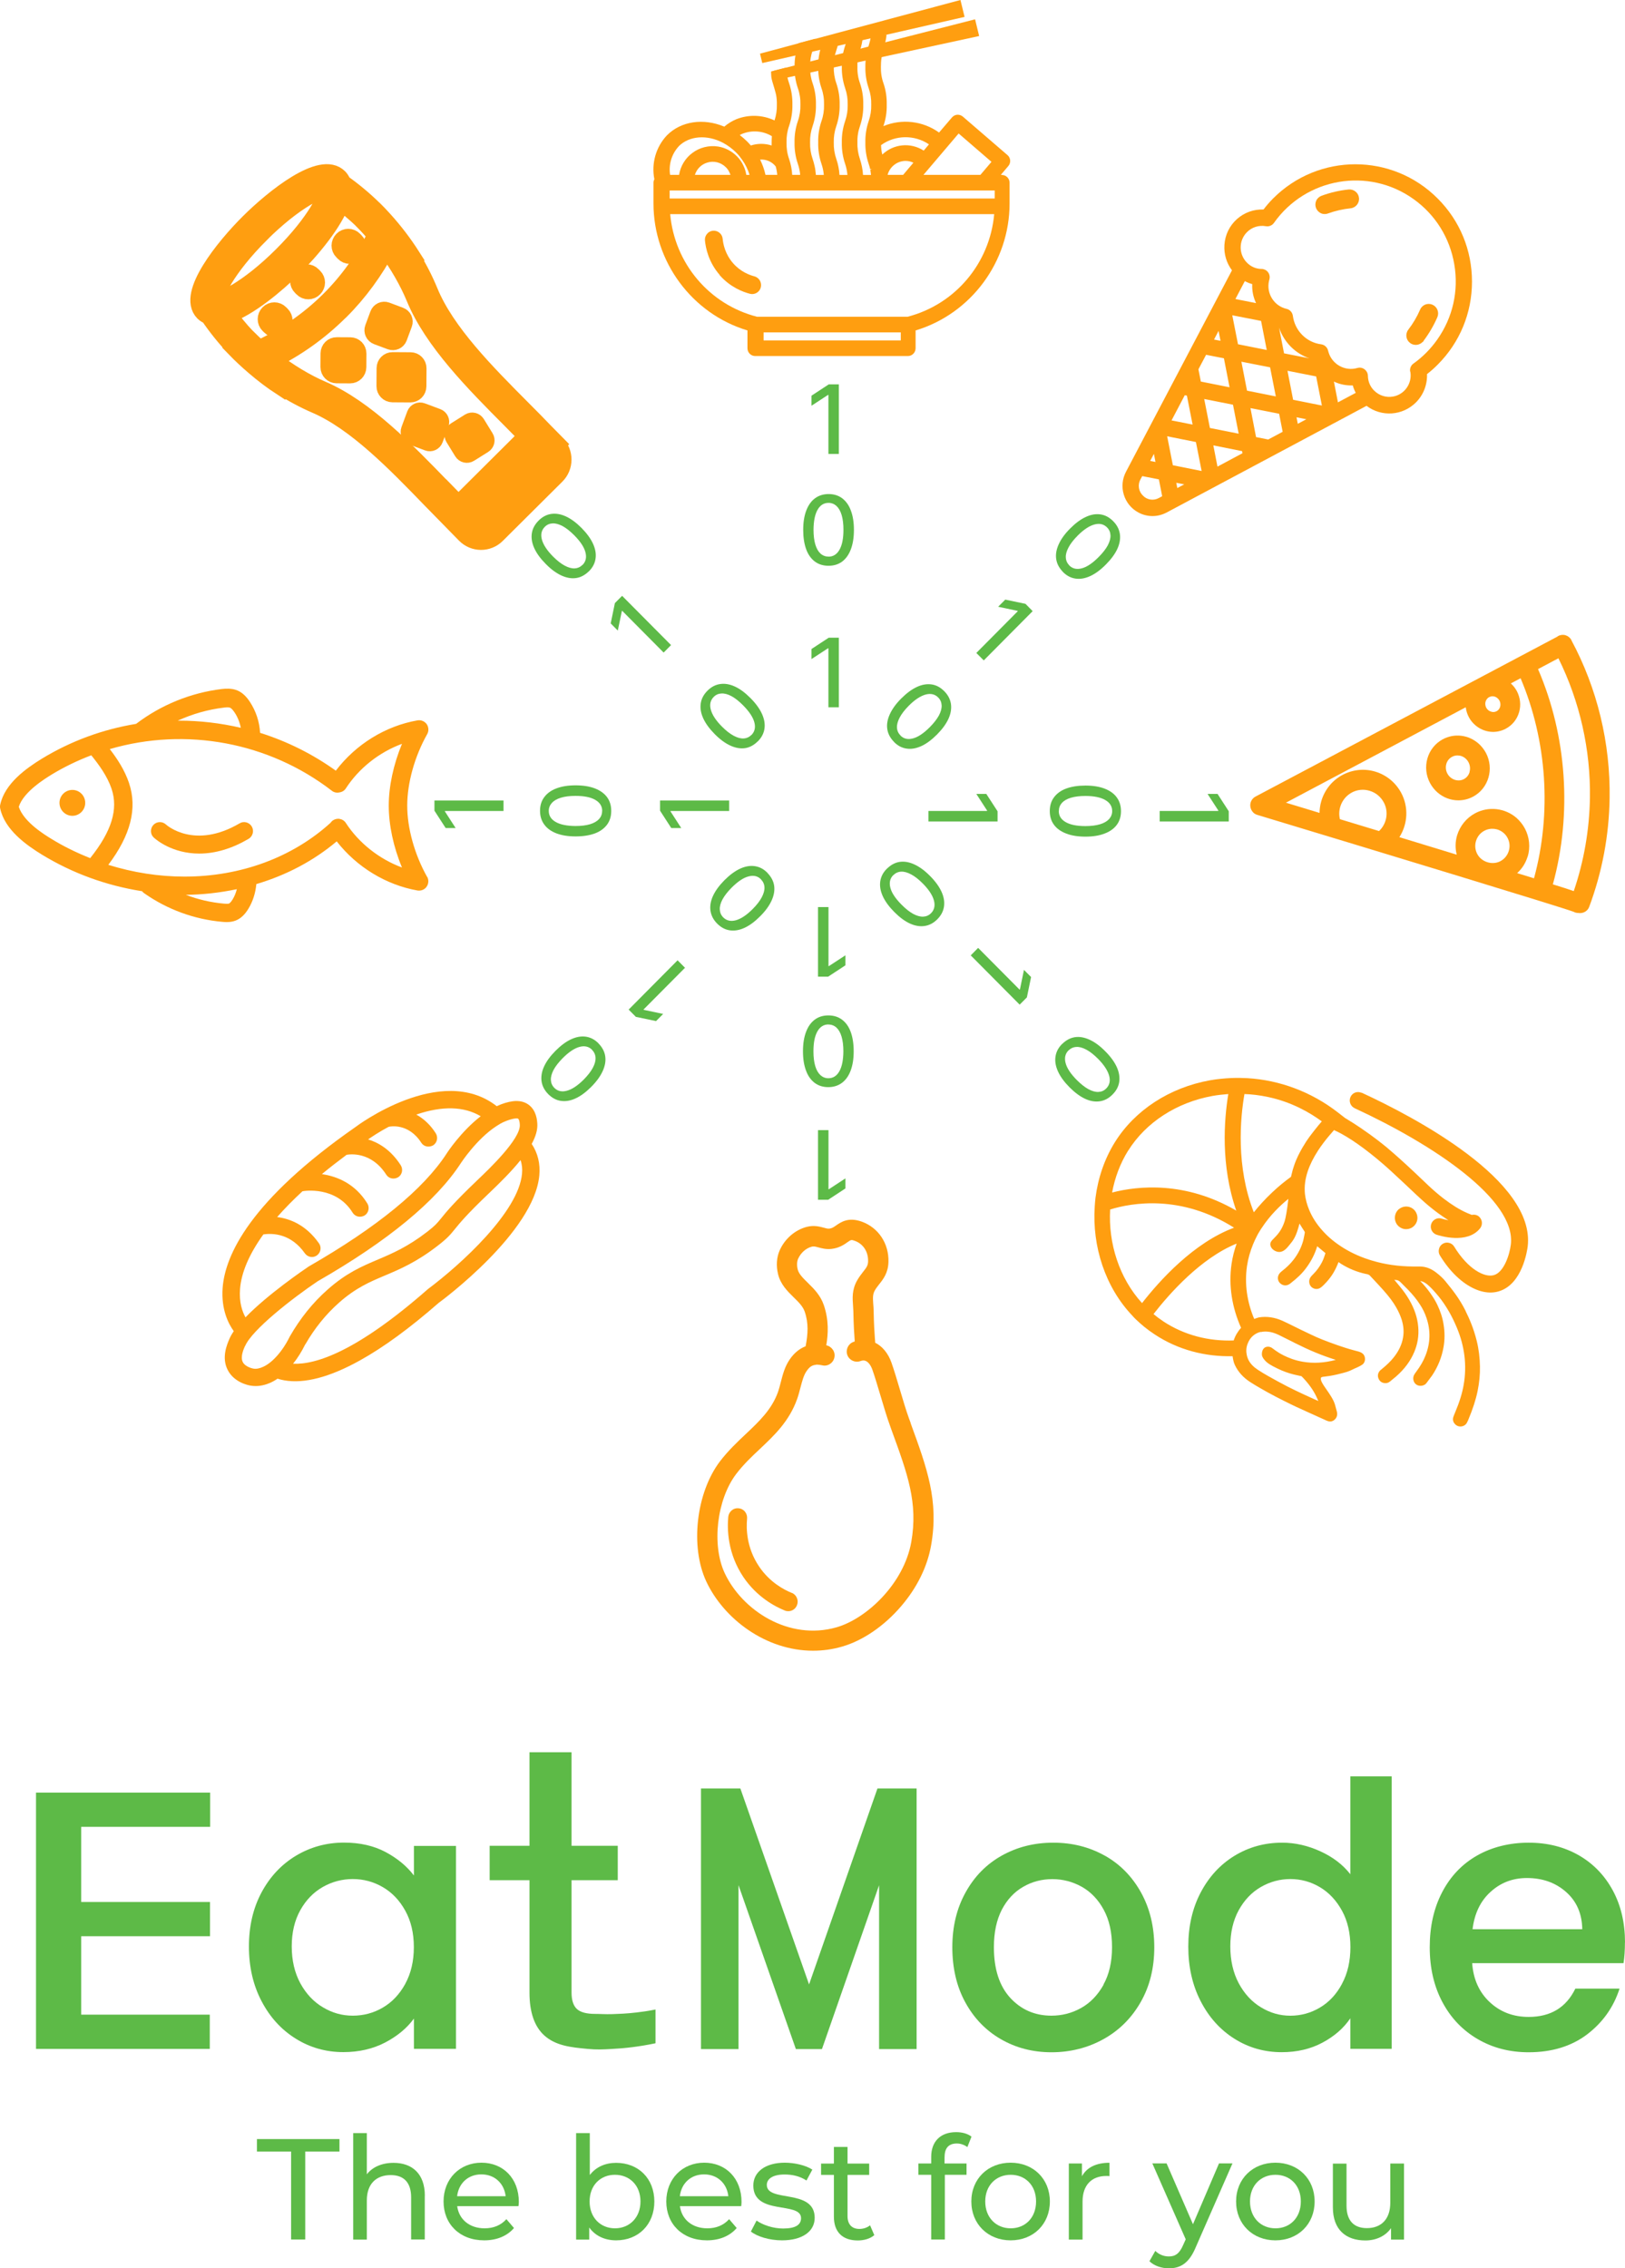 <svg width="43" height="60" viewBox="0 0 43 60" fill="none" xmlns="http://www.w3.org/2000/svg">
<g clip-path="url(#clip0_747_9336)">
<path d="M7.705 56.913H6.799V56.583H8.983V56.913H8.077V59.24H7.703V56.913H7.705Z" fill="#5DBA47"/>
<path d="M11.24 58.082V59.239H10.879V58.124C10.879 57.729 10.683 57.536 10.34 57.536C9.957 57.536 9.707 57.767 9.707 58.205V59.242H9.346V56.425H9.707V57.515C9.857 57.322 10.107 57.212 10.413 57.212C10.899 57.212 11.242 57.492 11.242 58.084L11.24 58.082Z" fill="#5DBA47"/>
<path d="M13.72 58.357H12.098C12.144 58.71 12.427 58.944 12.823 58.944C13.056 58.944 13.252 58.866 13.4 58.702L13.601 58.936C13.419 59.148 13.145 59.262 12.812 59.262C12.166 59.262 11.737 58.832 11.737 58.234C11.737 57.636 12.165 57.208 12.74 57.208C13.316 57.208 13.729 57.626 13.729 58.245C13.729 58.276 13.725 58.321 13.72 58.355V58.357ZM12.098 58.095H13.38C13.343 57.756 13.089 57.517 12.738 57.517C12.387 57.517 12.136 57.752 12.096 58.095H12.098Z" fill="#5DBA47"/>
<path d="M17.315 58.234C17.315 58.849 16.888 59.262 16.304 59.262C16.009 59.262 15.753 59.148 15.592 58.922V59.242H15.245V56.425H15.607V57.534C15.772 57.318 16.021 57.212 16.304 57.212C16.888 57.212 17.315 57.621 17.315 58.238V58.234ZM16.948 58.234C16.948 57.804 16.657 57.528 16.273 57.528C15.889 57.528 15.602 57.804 15.602 58.234C15.602 58.664 15.893 58.944 16.273 58.944C16.653 58.944 16.948 58.664 16.948 58.234Z" fill="#5DBA47"/>
<path d="M19.614 58.357H17.992C18.037 58.71 18.32 58.944 18.716 58.944C18.95 58.944 19.145 58.866 19.294 58.702L19.494 58.936C19.313 59.148 19.038 59.262 18.706 59.262C18.06 59.262 17.631 58.832 17.631 58.234C17.631 57.636 18.058 57.208 18.634 57.208C19.209 57.208 19.622 57.626 19.622 58.245C19.622 58.276 19.618 58.321 19.614 58.355V58.357ZM17.992 58.095H19.273C19.236 57.756 18.983 57.517 18.632 57.517C18.281 57.517 18.029 57.752 17.99 58.095H17.992Z" fill="#5DBA47"/>
<path d="M19.87 59.028L20.02 58.739C20.19 58.859 20.462 58.949 20.722 58.949C21.058 58.949 21.197 58.847 21.197 58.675C21.197 58.222 19.934 58.614 19.934 57.812C19.934 57.451 20.254 57.208 20.767 57.208C21.027 57.208 21.323 57.277 21.496 57.391L21.341 57.679C21.16 57.561 20.959 57.52 20.763 57.52C20.445 57.52 20.291 57.638 20.291 57.796C20.291 58.27 21.558 57.883 21.558 58.666C21.558 59.03 21.226 59.262 20.693 59.262C20.361 59.262 20.033 59.161 19.868 59.028H19.87Z" fill="#5DBA47"/>
<path d="M23.136 59.124C23.027 59.219 22.862 59.265 22.699 59.265C22.294 59.265 22.066 59.041 22.066 58.636V57.531H21.727V57.231H22.066V56.791H22.427V57.231H23V57.531H22.427V58.621C22.427 58.837 22.54 58.96 22.74 58.96C22.846 58.96 22.949 58.926 23.023 58.864L23.136 59.126V59.124Z" fill="#5DBA47"/>
<path d="M24.994 57.055V57.229H25.576V57.528H25.002V59.24H24.641V57.528H24.302V57.229H24.641V57.051C24.641 56.66 24.874 56.4 25.301 56.4C25.456 56.4 25.606 56.438 25.707 56.519L25.598 56.795C25.522 56.739 25.425 56.7 25.32 56.7C25.105 56.7 24.996 56.82 24.996 57.053L24.994 57.055Z" fill="#5DBA47"/>
<path d="M25.703 58.234C25.703 57.634 26.145 57.208 26.743 57.208C27.342 57.208 27.781 57.634 27.781 58.234C27.781 58.834 27.344 59.262 26.743 59.262C26.143 59.262 25.703 58.832 25.703 58.234ZM27.416 58.234C27.416 57.804 27.129 57.528 26.745 57.528C26.362 57.528 26.071 57.804 26.071 58.234C26.071 58.664 26.362 58.944 26.745 58.944C27.129 58.944 27.416 58.664 27.416 58.234Z" fill="#5DBA47"/>
<path d="M29.358 57.21V57.563C29.327 57.559 29.302 57.559 29.276 57.559C28.888 57.559 28.646 57.798 28.646 58.238V59.242H28.283V57.229H28.63V57.567C28.758 57.333 29.007 57.21 29.358 57.21Z" fill="#5DBA47"/>
<path d="M32.612 57.229L31.642 59.443C31.465 59.869 31.236 60.002 30.93 60.002C30.738 60.002 30.542 59.937 30.416 59.815L30.571 59.541C30.668 59.636 30.794 59.688 30.93 59.688C31.104 59.688 31.213 59.609 31.312 59.377L31.376 59.235L30.493 57.227H30.87L31.568 58.836L32.257 57.227H32.612V57.229Z" fill="#5DBA47"/>
<path d="M32.709 58.234C32.709 57.634 33.151 57.208 33.749 57.208C34.348 57.208 34.787 57.634 34.787 58.234C34.787 58.834 34.35 59.262 33.749 59.262C33.149 59.262 32.709 58.832 32.709 58.234ZM34.422 58.234C34.422 57.804 34.135 57.528 33.751 57.528C33.367 57.528 33.077 57.804 33.077 58.234C33.077 58.664 33.367 58.944 33.751 58.944C34.135 58.944 34.422 58.664 34.422 58.234Z" fill="#5DBA47"/>
<path d="M37.152 57.23V59.242H36.809V58.939C36.663 59.149 36.413 59.265 36.13 59.265C35.615 59.265 35.27 58.981 35.27 58.389V57.232H35.631V58.347C35.631 58.742 35.827 58.939 36.17 58.939C36.547 58.939 36.789 58.704 36.789 58.27V57.23H37.15H37.152Z" fill="#5DBA47"/>
<path d="M19.042 7.277C19.325 7.601 19.666 7.725 19.843 7.771C19.862 7.775 19.882 7.779 19.903 7.779C20.01 7.779 20.105 7.707 20.132 7.601C20.148 7.539 20.138 7.476 20.107 7.42C20.074 7.366 20.025 7.327 19.963 7.31C19.837 7.277 19.596 7.19 19.397 6.961C19.189 6.722 19.135 6.456 19.123 6.317C19.117 6.255 19.088 6.197 19.038 6.157C18.989 6.116 18.929 6.099 18.867 6.103C18.805 6.109 18.747 6.138 18.708 6.188C18.667 6.236 18.648 6.298 18.654 6.361C18.673 6.556 18.747 6.932 19.044 7.273L19.042 7.277Z" fill="#FF9E10"/>
<path d="M26.527 4.626H26.483L26.681 4.393C26.756 4.306 26.745 4.175 26.659 4.102L25.479 3.085C25.437 3.049 25.386 3.033 25.33 3.035C25.276 3.039 25.225 3.066 25.19 3.107L24.849 3.506C24.422 3.199 23.861 3.134 23.378 3.336C23.378 3.336 23.378 3.332 23.378 3.33C23.44 3.147 23.469 2.958 23.464 2.767C23.469 2.574 23.44 2.385 23.378 2.202C23.328 2.063 23.306 1.915 23.31 1.766C23.31 1.685 23.314 1.601 23.328 1.523C23.339 1.415 23.359 1.334 23.376 1.28C23.409 1.178 23.429 1.126 23.448 1.012C23.454 0.972 23.458 0.939 23.46 0.916C23.32 0.935 23.182 0.953 23.041 0.972C23.041 0.978 23.041 0.985 23.039 0.991C23.039 0.997 23.039 1.003 23.037 1.009C23.033 1.032 23.029 1.053 23.023 1.076C23.019 1.095 23.012 1.113 23.008 1.132L22.988 1.203C22.926 1.385 22.897 1.574 22.899 1.766C22.895 1.959 22.924 2.148 22.986 2.331C23.035 2.472 23.058 2.617 23.054 2.769C23.058 2.918 23.035 3.064 22.986 3.205C22.924 3.388 22.895 3.577 22.899 3.768C22.895 3.961 22.924 4.15 22.986 4.333C22.992 4.354 22.998 4.375 23.006 4.397L23.011 4.412C23.017 4.433 23.023 4.456 23.027 4.478L23.074 4.468L23.029 4.493C23.033 4.518 23.039 4.543 23.041 4.564V4.58C23.046 4.595 23.046 4.611 23.048 4.628H22.837C22.829 4.485 22.8 4.343 22.755 4.208C22.707 4.067 22.684 3.92 22.689 3.768C22.684 3.618 22.707 3.473 22.757 3.332C22.819 3.149 22.848 2.96 22.843 2.769C22.848 2.576 22.819 2.387 22.757 2.204C22.707 2.065 22.684 1.917 22.689 1.768C22.684 1.618 22.707 1.473 22.757 1.331C22.796 1.215 22.821 1.097 22.833 0.974H22.42C22.41 1.053 22.391 1.13 22.365 1.205C22.303 1.388 22.274 1.577 22.276 1.768C22.272 1.959 22.303 2.15 22.363 2.331C22.412 2.472 22.435 2.617 22.431 2.769C22.435 2.918 22.412 3.064 22.363 3.205C22.301 3.388 22.272 3.577 22.276 3.768C22.272 3.961 22.301 4.15 22.363 4.333C22.395 4.429 22.416 4.526 22.424 4.628H22.214C22.206 4.485 22.177 4.343 22.131 4.208C22.082 4.067 22.059 3.92 22.063 3.768C22.059 3.618 22.082 3.473 22.131 3.332C22.193 3.149 22.222 2.96 22.218 2.769C22.222 2.576 22.193 2.387 22.131 2.204C22.082 2.065 22.059 1.917 22.063 1.768C22.059 1.618 22.082 1.473 22.131 1.331C22.171 1.215 22.195 1.097 22.208 0.974H21.795C21.785 1.053 21.766 1.13 21.739 1.205C21.677 1.388 21.648 1.577 21.651 1.768C21.646 1.959 21.677 2.15 21.737 2.331C21.787 2.472 21.809 2.617 21.805 2.769C21.809 2.918 21.787 3.064 21.737 3.205C21.675 3.388 21.646 3.577 21.651 3.768C21.646 3.961 21.675 4.15 21.737 4.333C21.77 4.429 21.791 4.526 21.799 4.628H21.589C21.587 4.597 21.585 4.568 21.58 4.545C21.58 4.539 21.58 4.53 21.578 4.52C21.574 4.481 21.568 4.445 21.56 4.412L21.556 4.393C21.549 4.362 21.541 4.331 21.533 4.302L21.529 4.287C21.521 4.26 21.512 4.233 21.504 4.206C21.455 4.065 21.432 3.92 21.436 3.768C21.432 3.618 21.455 3.473 21.504 3.332C21.566 3.149 21.595 2.96 21.591 2.769C21.595 2.576 21.566 2.387 21.504 2.204C21.455 2.065 21.432 1.917 21.436 1.768C21.432 1.618 21.455 1.473 21.504 1.329L21.529 1.242C21.535 1.217 21.543 1.192 21.549 1.163L21.554 1.149C21.56 1.124 21.564 1.097 21.57 1.066L21.576 1.024C21.428 1.063 21.279 1.103 21.133 1.142C21.104 1.25 21.077 1.358 21.048 1.466C21.032 1.566 21.025 1.666 21.025 1.766C21.021 1.959 21.05 2.148 21.112 2.331C21.162 2.472 21.184 2.617 21.18 2.769C21.184 2.918 21.162 3.064 21.112 3.205C21.05 3.388 21.021 3.577 21.025 3.768C21.021 3.961 21.05 4.15 21.112 4.333C21.145 4.429 21.166 4.526 21.174 4.626H20.963C20.955 4.483 20.926 4.341 20.881 4.206C20.831 4.065 20.809 3.918 20.813 3.766C20.809 3.616 20.831 3.471 20.881 3.33C20.943 3.147 20.972 2.958 20.968 2.767C20.972 2.574 20.943 2.385 20.881 2.202C20.846 2.098 20.844 2.073 20.831 2.017C20.811 1.919 20.807 1.838 20.807 1.786C20.672 1.822 20.538 1.855 20.404 1.89C20.404 1.921 20.404 1.971 20.41 2.034C20.423 2.125 20.441 2.166 20.489 2.331C20.516 2.426 20.53 2.474 20.538 2.515C20.553 2.599 20.559 2.684 20.557 2.769C20.561 2.91 20.54 3.049 20.495 3.186C20.179 3.037 19.814 3.024 19.486 3.153C19.37 3.201 19.263 3.267 19.166 3.35C18.611 3.118 18.021 3.205 17.649 3.579C17.356 3.888 17.233 4.321 17.315 4.74C17.301 4.769 17.292 4.8 17.292 4.834V5.382C17.292 6.925 18.312 8.3 19.779 8.741V9.212C19.779 9.327 19.872 9.418 19.983 9.418H24.024C24.137 9.418 24.228 9.325 24.228 9.212V8.741C25.695 8.3 26.715 6.925 26.715 5.382V4.834C26.715 4.719 26.622 4.628 26.51 4.628L26.527 4.626ZM25.367 3.531L26.236 4.281L25.943 4.626H24.436L25.367 3.531ZM24.581 3.82L24.443 3.984C24.094 3.76 23.644 3.805 23.347 4.088C23.326 4.007 23.316 3.924 23.314 3.839C23.689 3.567 24.199 3.56 24.581 3.818V3.82ZM24.17 4.304L23.898 4.626H23.487C23.543 4.412 23.739 4.258 23.962 4.256C24.034 4.256 24.106 4.273 24.17 4.304ZM20.526 4.402C20.547 4.474 20.561 4.551 20.567 4.626H20.256C20.225 4.485 20.177 4.35 20.113 4.221C20.272 4.21 20.425 4.275 20.526 4.402ZM19.659 3.533C19.911 3.438 20.194 3.463 20.425 3.602C20.421 3.654 20.419 3.708 20.419 3.766C20.419 3.795 20.419 3.822 20.419 3.849C20.239 3.791 20.047 3.791 19.868 3.849C19.837 3.812 19.804 3.776 19.769 3.741C19.709 3.681 19.643 3.625 19.575 3.573C19.602 3.558 19.628 3.544 19.657 3.533H19.659ZM17.959 3.87C18.238 3.591 18.708 3.554 19.133 3.778C19.261 3.847 19.379 3.934 19.482 4.038C19.54 4.094 19.591 4.159 19.637 4.225C19.725 4.348 19.791 4.483 19.835 4.626H19.748C19.736 4.543 19.711 4.464 19.676 4.389C19.633 4.294 19.573 4.206 19.498 4.132C19.364 3.997 19.187 3.905 19.001 3.876C18.76 3.839 18.508 3.901 18.314 4.051C18.13 4.19 18.006 4.397 17.969 4.626H17.732C17.689 4.354 17.773 4.073 17.961 3.87H17.959ZM19.327 4.626H18.388C18.436 4.472 18.555 4.35 18.712 4.302C18.887 4.246 19.077 4.294 19.207 4.424C19.249 4.464 19.282 4.512 19.304 4.566C19.315 4.584 19.321 4.605 19.329 4.626H19.327ZM23.836 9.005H20.206V8.793H23.836V9.005ZM24.015 8.379H20.033C18.768 8.055 17.852 6.969 17.734 5.665H26.308C26.19 6.967 25.276 8.053 24.015 8.379ZM26.322 5.251H17.72V5.039H26.322V5.251Z" fill="#FF9E10"/>
<path d="M20.171 1.668L20.111 1.419C21.88 0.945 23.646 0.474 25.415 0C25.452 0.15 25.487 0.297 25.524 0.447L20.171 1.668Z" fill="#FF9E10"/>
<path d="M20.54 2.114C20.522 2.033 20.501 1.952 20.483 1.871C22.255 1.418 24.03 0.964 25.802 0.511C25.837 0.658 25.875 0.806 25.91 0.953C24.121 1.34 22.329 1.728 20.54 2.114Z" fill="#FF9E10"/>
<path d="M41.582 16.931C41.549 16.869 41.494 16.825 41.428 16.804C41.362 16.784 41.289 16.792 41.23 16.825C41.221 16.829 41.215 16.835 41.211 16.84L33.223 21.071C33.128 21.121 33.074 21.223 33.085 21.328C33.091 21.395 33.124 21.457 33.173 21.503C33.202 21.528 33.233 21.544 33.268 21.555C36.45 22.517 41.308 23.994 41.638 24.118C41.677 24.141 41.727 24.151 41.76 24.149C41.776 24.153 41.795 24.153 41.812 24.153C41.919 24.153 42.016 24.089 42.053 23.987C42.395 23.071 42.577 22.105 42.593 21.119C42.616 19.658 42.267 18.211 41.58 16.933L41.582 16.931ZM40.701 17.698L41.238 17.413C41.805 18.558 42.092 19.833 42.072 21.108C42.057 21.95 41.915 22.776 41.644 23.572C41.51 23.524 41.329 23.466 41.091 23.393C41.603 21.53 41.461 19.463 40.699 17.7L40.701 17.698ZM39.057 22.247C39.092 22.13 39.17 22.033 39.275 21.977C39.441 21.887 39.645 21.91 39.787 22.033C39.828 22.068 39.864 22.111 39.89 22.161C39.948 22.269 39.961 22.392 39.925 22.508C39.89 22.625 39.812 22.72 39.707 22.778C39.494 22.893 39.207 22.807 39.092 22.593C39.034 22.485 39.022 22.363 39.057 22.247ZM40.425 22.662C40.499 22.411 40.472 22.145 40.35 21.914C40.293 21.808 40.218 21.715 40.13 21.636C39.826 21.372 39.385 21.322 39.03 21.515C38.801 21.64 38.634 21.846 38.557 22.097C38.508 22.263 38.504 22.438 38.547 22.608L37.03 22.145C37.255 21.792 37.276 21.343 37.078 20.973C36.931 20.701 36.69 20.502 36.395 20.412C36.102 20.323 35.79 20.356 35.518 20.502C35.15 20.701 34.923 21.085 34.917 21.503L34.028 21.233L38.786 18.709C38.797 18.8 38.825 18.888 38.867 18.969C38.91 19.05 38.966 19.12 39.036 19.181C39.267 19.38 39.585 19.417 39.849 19.274C40.02 19.181 40.144 19.027 40.198 18.838C40.251 18.651 40.229 18.454 40.138 18.281C40.097 18.204 40.043 18.136 39.979 18.078L40.237 17.941C40.934 19.581 41.065 21.503 40.592 23.233L40.146 23.096C40.278 22.978 40.371 22.828 40.423 22.658L40.425 22.662ZM35.765 20.967C35.914 20.886 36.083 20.869 36.244 20.919C36.405 20.967 36.537 21.077 36.617 21.225C36.752 21.476 36.698 21.788 36.492 21.983L35.456 21.669C35.39 21.393 35.518 21.102 35.767 20.967H35.765ZM39.31 18.562C39.325 18.51 39.358 18.466 39.403 18.441C39.432 18.427 39.463 18.418 39.494 18.418C39.542 18.418 39.589 18.435 39.628 18.47C39.649 18.489 39.665 18.51 39.678 18.532C39.705 18.584 39.711 18.643 39.696 18.695C39.682 18.747 39.649 18.788 39.603 18.813C39.56 18.836 39.509 18.842 39.457 18.825C39.401 18.809 39.356 18.771 39.329 18.722C39.302 18.672 39.296 18.613 39.31 18.559V18.562Z" fill="#FF9E10"/>
<path d="M39.123 19.667C38.854 19.434 38.483 19.391 38.175 19.557C37.977 19.665 37.833 19.846 37.771 20.064C37.709 20.282 37.734 20.513 37.841 20.714C37.893 20.81 37.959 20.893 38.037 20.961C38.196 21.1 38.392 21.171 38.59 21.171C38.724 21.171 38.861 21.138 38.984 21.071C39.391 20.851 39.541 20.332 39.319 19.914C39.267 19.819 39.201 19.736 39.123 19.667ZM38.889 20.417C38.867 20.5 38.813 20.569 38.739 20.608C38.588 20.691 38.388 20.625 38.301 20.465C38.258 20.386 38.248 20.294 38.272 20.209C38.295 20.126 38.349 20.06 38.423 20.02C38.468 19.995 38.518 19.983 38.567 19.983C38.644 19.983 38.718 20.01 38.78 20.064C38.811 20.091 38.838 20.124 38.858 20.162C38.9 20.241 38.91 20.33 38.887 20.415L38.889 20.417Z" fill="#FF9E10"/>
<path d="M11.304 23.199C10.972 22.611 10.774 21.904 10.776 21.308C10.776 20.712 10.972 20.008 11.304 19.42C11.351 19.339 11.345 19.235 11.292 19.156C11.238 19.08 11.143 19.04 11.05 19.055C10.202 19.202 9.416 19.688 8.886 20.386C8.275 19.948 7.6 19.611 6.882 19.385C6.867 19.096 6.775 18.816 6.616 18.571C6.506 18.402 6.385 18.296 6.24 18.249C6.129 18.211 5.988 18.211 5.867 18.226C5.049 18.326 4.267 18.643 3.609 19.142L3.601 19.148C2.711 19.294 1.876 19.603 1.116 20.064C0.697 20.32 0.126 20.725 0.006 21.285C-0.002 21.319 -0.002 21.354 0.006 21.389C0.126 21.95 0.697 22.355 1.116 22.611C1.919 23.099 2.802 23.423 3.76 23.575C3.774 23.595 3.793 23.612 3.811 23.625C4.422 24.056 5.14 24.32 5.885 24.385C5.922 24.389 5.962 24.391 6.003 24.391C6.09 24.391 6.164 24.378 6.232 24.352C6.364 24.302 6.475 24.2 6.572 24.04C6.69 23.847 6.762 23.62 6.783 23.386C7.583 23.149 8.3 22.769 8.91 22.256C9.441 22.937 10.219 23.41 11.05 23.556C11.143 23.57 11.238 23.531 11.29 23.454C11.343 23.377 11.35 23.273 11.302 23.19L11.304 23.199ZM3.415 20.714C3.295 20.359 3.095 20.062 2.905 19.815C4.926 19.225 7.119 19.636 8.782 20.918C8.838 20.962 8.91 20.976 8.978 20.962C9.053 20.951 9.115 20.914 9.152 20.854C9.496 20.324 10.033 19.898 10.637 19.676C10.411 20.222 10.287 20.799 10.287 21.311C10.287 21.822 10.409 22.401 10.637 22.947C10.035 22.725 9.496 22.299 9.152 21.77C9.117 21.713 9.061 21.676 8.997 21.664C8.933 21.649 8.867 21.664 8.813 21.699C8.784 21.718 8.762 21.742 8.747 21.765C7.736 22.683 6.364 23.188 4.882 23.188C4.205 23.188 3.527 23.082 2.866 22.877C3.458 22.091 3.638 21.383 3.415 20.716V20.714ZM4.707 19.061C5.097 18.884 5.506 18.768 5.924 18.718C5.966 18.712 6.042 18.704 6.081 18.718C6.106 18.726 6.147 18.756 6.207 18.845C6.288 18.967 6.343 19.105 6.372 19.252C5.834 19.127 5.287 19.063 4.74 19.063C4.73 19.063 4.717 19.063 4.707 19.063V19.061ZM2.388 22.7C2.022 22.555 1.68 22.387 1.368 22.195C1.184 22.083 0.629 21.745 0.497 21.342C0.623 20.945 1.184 20.602 1.368 20.488C1.686 20.295 2.039 20.122 2.416 19.979C2.619 20.232 2.839 20.529 2.953 20.868C3.132 21.406 2.957 21.986 2.388 22.698V22.7ZM6.267 23.521C6.242 23.62 6.205 23.71 6.156 23.791C6.106 23.872 6.073 23.895 6.059 23.901C6.044 23.907 5.986 23.909 5.926 23.903C5.582 23.872 5.243 23.795 4.919 23.67C5.361 23.666 5.813 23.616 6.267 23.521Z" fill="#FF9E10"/>
<path d="M6.579 22.189C6.69 22.122 6.729 21.977 6.663 21.864C6.632 21.811 6.581 21.771 6.519 21.754C6.457 21.738 6.395 21.746 6.341 21.779C5.149 22.477 4.418 21.835 4.389 21.808C4.294 21.721 4.146 21.727 4.057 21.823C4.014 21.869 3.993 21.931 3.995 21.993C3.997 22.058 4.024 22.116 4.071 22.157C4.119 22.201 4.548 22.579 5.272 22.579C5.697 22.579 6.137 22.448 6.579 22.189Z" fill="#FF9E10"/>
<path d="M1.915 21.58C2.103 21.58 2.255 21.427 2.255 21.237C2.255 21.048 2.103 20.895 1.915 20.895C1.727 20.895 1.574 21.048 1.574 21.237C1.574 21.427 1.727 21.58 1.915 21.58Z" fill="#FF9E10"/>
<path d="M24.1 37.647L24.052 37.517C23.98 37.321 23.887 37.01 23.809 36.746C23.731 36.48 23.654 36.229 23.59 36.046C23.504 35.801 23.351 35.614 23.159 35.518C23.159 35.487 23.155 35.45 23.151 35.406C23.14 35.252 23.124 35.02 23.118 34.675C23.118 34.61 23.111 34.548 23.107 34.486C23.097 34.334 23.091 34.241 23.147 34.139C23.178 34.081 23.219 34.031 23.262 33.975C23.369 33.84 23.504 33.672 23.51 33.377C23.522 32.893 23.246 32.477 22.808 32.317C22.453 32.188 22.255 32.325 22.123 32.417C22.057 32.463 22.014 32.492 21.946 32.5C21.906 32.504 21.861 32.494 21.797 32.475C21.688 32.446 21.537 32.404 21.345 32.454C21.034 32.537 20.765 32.77 20.629 33.08C20.551 33.26 20.534 33.48 20.588 33.701C20.652 33.973 20.837 34.156 21.003 34.318C21.128 34.44 21.246 34.556 21.294 34.696C21.399 35.003 21.38 35.285 21.318 35.612C21.157 35.674 21.019 35.786 20.904 35.95C20.767 36.145 20.714 36.357 20.658 36.573C20.637 36.657 20.615 36.74 20.588 36.819C20.421 37.286 20.09 37.597 19.74 37.928C19.511 38.144 19.273 38.368 19.052 38.655C18.421 39.486 18.258 40.911 18.689 41.833C19.154 42.826 20.268 43.665 21.514 43.665C21.766 43.665 22.022 43.632 22.28 43.557C22.827 43.401 23.4 43.011 23.848 42.485C24.265 41.999 24.54 41.442 24.639 40.875C24.847 39.697 24.531 38.836 24.096 37.645L24.1 37.647ZM21.593 36.098C21.593 36.098 21.611 36.098 21.62 36.098C21.661 36.098 21.706 36.104 21.758 36.116C21.828 36.133 21.9 36.121 21.96 36.081C22.02 36.044 22.063 35.983 22.078 35.913C22.094 35.842 22.082 35.77 22.043 35.709C22.003 35.649 21.946 35.605 21.875 35.589C21.871 35.589 21.869 35.589 21.865 35.587C21.915 35.283 21.937 34.926 21.799 34.521C21.71 34.261 21.533 34.087 21.376 33.933C21.248 33.807 21.137 33.699 21.108 33.578C21.083 33.476 21.087 33.37 21.118 33.3C21.188 33.142 21.327 33.017 21.479 32.978C21.529 32.965 21.564 32.971 21.655 32.996C21.741 33.019 21.861 33.053 22.006 33.036C22.208 33.013 22.34 32.92 22.426 32.859C22.521 32.793 22.527 32.789 22.622 32.824C22.843 32.905 22.977 33.111 22.971 33.364C22.969 33.478 22.926 33.532 22.841 33.64C22.792 33.703 22.73 33.782 22.676 33.879C22.542 34.122 22.558 34.338 22.573 34.542C22.577 34.588 22.579 34.635 22.581 34.685C22.587 35.051 22.604 35.294 22.616 35.46V35.485C22.606 35.489 22.594 35.493 22.581 35.497C22.443 35.549 22.371 35.705 22.422 35.844C22.474 35.983 22.629 36.054 22.767 36.004C22.825 35.983 22.87 35.981 22.913 36.002C22.982 36.033 23.046 36.121 23.085 36.233C23.147 36.405 23.223 36.667 23.299 36.918C23.384 37.205 23.473 37.5 23.549 37.708L23.596 37.84C24.017 38.993 24.296 39.754 24.114 40.788C23.92 41.889 22.936 42.815 22.136 43.046C20.873 43.407 19.639 42.599 19.176 41.611C18.828 40.865 18.968 39.666 19.48 38.991C19.669 38.742 19.89 38.532 20.107 38.329C20.489 37.969 20.883 37.597 21.093 37.008C21.128 36.912 21.153 36.812 21.182 36.702C21.226 36.536 21.265 36.38 21.345 36.266C21.422 36.156 21.485 36.112 21.593 36.102V36.098Z" fill="#FF9E10"/>
<path d="M20.951 42.136C20.749 42.055 20.367 41.855 20.087 41.438C19.752 40.944 19.744 40.433 19.769 40.171C19.775 40.104 19.754 40.038 19.713 39.986C19.67 39.934 19.61 39.903 19.544 39.897C19.478 39.89 19.414 39.909 19.362 39.953C19.311 39.996 19.278 40.057 19.271 40.123C19.24 40.451 19.251 41.095 19.674 41.721C20.031 42.248 20.512 42.499 20.765 42.601C20.794 42.614 20.827 42.62 20.858 42.62C20.961 42.62 21.052 42.558 21.089 42.462C21.114 42.4 21.114 42.331 21.087 42.269C21.061 42.206 21.013 42.159 20.951 42.134V42.136Z" fill="#FF9E10"/>
<path d="M38.045 5.253C36.842 4.042 34.888 4.044 33.685 5.253C33.594 5.345 33.512 5.44 33.434 5.542C33.178 5.532 32.93 5.621 32.736 5.791C32.536 5.968 32.416 6.213 32.4 6.481C32.385 6.722 32.455 6.959 32.6 7.15L29.796 12.478C29.696 12.667 29.676 12.883 29.738 13.086C29.8 13.29 29.938 13.458 30.126 13.558C30.241 13.62 30.369 13.651 30.497 13.651C30.625 13.651 30.751 13.62 30.869 13.558L36.161 10.735C36.558 11.036 37.115 10.999 37.47 10.643C37.666 10.446 37.771 10.174 37.761 9.896C37.86 9.819 37.957 9.734 38.047 9.642C38.63 9.057 38.951 8.278 38.951 7.449C38.951 6.62 38.632 5.841 38.047 5.255L38.045 5.253ZM34.568 11.09L34.341 11.211L34.308 11.038L34.568 11.09ZM31.337 12.812L31.153 12.91L31.126 12.771L31.337 12.812ZM32.878 11.989L32.216 12.343L32.107 11.782L32.868 11.934L32.878 11.989ZM32.125 8.982L32.245 8.753L32.297 9.015L32.125 8.982ZM37.319 9.829C37.375 10.139 37.169 10.436 36.861 10.49C36.679 10.523 36.492 10.463 36.362 10.332L36.343 10.313C36.25 10.211 36.199 10.081 36.197 9.941C36.197 9.883 36.172 9.829 36.13 9.788C36.089 9.746 36.029 9.723 35.976 9.725C35.957 9.725 35.937 9.73 35.918 9.734C35.594 9.829 35.249 9.64 35.154 9.314C35.15 9.302 35.148 9.289 35.144 9.277C35.123 9.187 35.051 9.121 34.961 9.108C34.571 9.059 34.263 8.749 34.211 8.354C34.199 8.265 34.133 8.19 34.044 8.17C33.714 8.095 33.504 7.762 33.58 7.43C33.582 7.418 33.586 7.405 33.59 7.393C33.623 7.276 33.557 7.156 33.442 7.123C33.423 7.116 33.405 7.114 33.384 7.114C33.237 7.114 33.099 7.054 32.996 6.948C32.775 6.726 32.775 6.364 32.996 6.142C33.126 6.009 33.314 5.951 33.497 5.984C33.578 5.999 33.663 5.964 33.71 5.897C34.556 4.699 36.213 4.414 37.404 5.266C37.981 5.677 38.365 6.292 38.483 6.994C38.603 7.696 38.442 8.402 38.031 8.984C37.858 9.229 37.647 9.443 37.402 9.617C37.334 9.665 37.3 9.75 37.315 9.831L37.319 9.829ZM35.796 10.195C35.815 10.263 35.842 10.33 35.875 10.392L35.404 10.643L35.297 10.093C35.452 10.168 35.623 10.201 35.796 10.195ZM34.653 9.48L33.978 9.347L33.846 8.668C33.976 9.052 34.273 9.351 34.655 9.482L34.653 9.48ZM33.136 7.515C33.128 7.69 33.163 7.862 33.237 8.018L32.691 7.91L32.94 7.436C33.002 7.47 33.068 7.497 33.136 7.515ZM32.608 8.34L33.37 8.489L33.52 9.258L32.759 9.106L32.608 8.34ZM33.609 9.719L33.76 10.486L32.998 10.334L32.849 9.568L33.611 9.717L33.609 9.719ZM32.538 10.245L31.776 10.093L31.712 9.769L31.915 9.385L32.387 9.478L32.536 10.245H32.538ZM31.001 11.121L31.351 10.454L31.407 10.465L31.558 11.231L31.001 11.121ZM31.646 11.693L31.797 12.459L31.036 12.307L30.885 11.541L31.646 11.693ZM32.627 10.706L32.777 11.472L32.016 11.321L31.865 10.554L32.627 10.706ZM33.848 10.947L33.941 11.422L33.559 11.626L33.237 11.562L33.089 10.795L33.85 10.945L33.848 10.947ZM34.828 9.96L34.979 10.727L34.218 10.575L34.069 9.808L34.831 9.958L34.828 9.96ZM30.437 12.191L30.534 12.006L30.576 12.22L30.437 12.193V12.191ZM30.241 13.107C30.128 12.997 30.101 12.822 30.177 12.683L30.225 12.594L30.666 12.681L30.753 13.126L30.664 13.174C30.526 13.25 30.353 13.226 30.243 13.109L30.241 13.107Z" fill="#FF9E10"/>
<path d="M35.689 5.012C35.443 5.037 35.202 5.093 34.971 5.178C34.909 5.201 34.857 5.247 34.83 5.307C34.803 5.367 34.799 5.436 34.822 5.498C34.845 5.56 34.89 5.61 34.95 5.639C34.983 5.656 35.02 5.662 35.055 5.662C35.084 5.662 35.113 5.658 35.14 5.647C35.334 5.577 35.534 5.531 35.738 5.51C35.874 5.496 35.976 5.373 35.961 5.236C35.955 5.17 35.922 5.109 35.87 5.068C35.819 5.026 35.753 5.006 35.687 5.012H35.689Z" fill="#FF9E10"/>
<path d="M37.654 9.038L37.67 9.03V9.015C37.816 8.822 37.938 8.612 38.035 8.39C38.089 8.263 38.031 8.116 37.905 8.06C37.843 8.033 37.777 8.033 37.715 8.056C37.654 8.081 37.604 8.128 37.579 8.189C37.497 8.378 37.391 8.558 37.266 8.72C37.181 8.831 37.202 8.988 37.311 9.071C37.356 9.107 37.41 9.123 37.464 9.123C37.534 9.123 37.604 9.092 37.654 9.036V9.038Z" fill="#FF9E10"/>
<path d="M14.069 30.26C14.179 30.059 14.228 29.882 14.218 29.724C14.212 29.637 14.197 29.371 13.982 29.218C13.871 29.139 13.731 29.11 13.57 29.13C13.434 29.149 13.293 29.191 13.145 29.261C11.667 28.108 9.428 29.795 9.41 29.81C6.618 31.754 5.955 33.2 5.891 34.07C5.85 34.639 6.044 35.017 6.186 35.212C6.135 35.287 6.096 35.356 6.069 35.42C6.007 35.566 5.858 35.908 6.023 36.234C6.191 36.567 6.566 36.644 6.638 36.654C6.68 36.66 6.723 36.664 6.766 36.664C6.923 36.664 7.086 36.619 7.245 36.531C7.278 36.513 7.311 36.492 7.344 36.469C7.402 36.488 7.462 36.502 7.522 36.513C8.054 36.606 8.727 36.43 9.523 35.987C10.15 35.64 10.852 35.125 11.607 34.465C11.711 34.39 14.133 32.593 14.271 31.093C14.3 30.784 14.232 30.503 14.069 30.258V30.26ZM6.486 35.605C6.671 35.173 7.738 34.342 8.405 33.893C10.268 32.824 11.546 31.77 12.198 30.763C12.202 30.757 12.608 30.136 13.126 29.795C13.163 29.77 13.203 29.747 13.24 29.724C13.291 29.695 13.345 29.67 13.399 29.65C13.479 29.619 13.553 29.598 13.623 29.587C13.64 29.585 13.654 29.583 13.667 29.583C13.694 29.583 13.706 29.587 13.712 29.594C13.72 29.6 13.749 29.629 13.755 29.753C13.778 30.127 12.93 30.935 12.649 31.201L12.61 31.239C12.01 31.812 11.81 32.057 11.678 32.221C11.568 32.356 11.517 32.419 11.3 32.587C10.788 32.981 10.39 33.152 10.004 33.316C9.573 33.499 9.166 33.671 8.667 34.114C8.277 34.458 7.945 34.872 7.668 35.354C7.548 35.601 7.394 35.815 7.226 35.973C7.142 36.052 7.055 36.112 6.973 36.151C6.872 36.199 6.783 36.216 6.706 36.203C6.704 36.203 6.494 36.166 6.424 36.029C6.358 35.896 6.44 35.7 6.482 35.607L6.486 35.605ZM8.079 35.563C8.322 35.14 8.621 34.768 8.972 34.458C9.414 34.066 9.787 33.908 10.186 33.74C10.58 33.574 11.025 33.385 11.583 32.952C11.841 32.753 11.915 32.662 12.037 32.512C12.162 32.358 12.35 32.126 12.93 31.573L12.969 31.536C13.221 31.295 13.533 30.989 13.774 30.688C13.813 30.798 13.826 30.919 13.813 31.05C13.72 32.055 12.208 33.438 11.319 34.103C9.445 35.748 8.361 36.101 7.755 36.074C7.877 35.923 7.984 35.75 8.077 35.561L8.079 35.563ZM7.998 31.511H8.007C8.042 31.503 8.892 31.365 9.331 32.078C9.395 32.182 9.529 32.217 9.647 32.153C9.754 32.086 9.787 31.943 9.721 31.835C9.395 31.305 8.914 31.116 8.518 31.058C8.72 30.89 8.941 30.719 9.172 30.547C9.259 30.532 9.822 30.453 10.221 31.073C10.285 31.174 10.419 31.208 10.536 31.141C10.588 31.108 10.623 31.056 10.636 30.996C10.648 30.935 10.636 30.873 10.604 30.823C10.338 30.408 10.008 30.221 9.74 30.14C9.833 30.076 10.029 29.942 10.287 29.805H10.295C10.316 29.799 10.807 29.697 11.147 30.227C11.211 30.329 11.345 30.362 11.463 30.296C11.514 30.262 11.55 30.21 11.562 30.15C11.574 30.09 11.562 30.028 11.531 29.978C11.391 29.758 11.217 29.594 11.015 29.483C11.704 29.249 12.276 29.263 12.72 29.527C12.202 29.928 11.834 30.487 11.82 30.512C11.207 31.457 9.979 32.462 8.17 33.501C8.058 33.576 7.086 34.236 6.496 34.847C6.413 34.699 6.323 34.45 6.352 34.093C6.387 33.657 6.595 33.173 6.969 32.653C7.235 32.614 7.705 32.639 8.068 33.154C8.137 33.249 8.264 33.279 8.364 33.222L8.386 33.208C8.489 33.135 8.514 32.99 8.44 32.888C8.097 32.4 7.67 32.236 7.334 32.194C7.528 31.972 7.753 31.744 8.004 31.511H7.998Z" fill="#FF9E10"/>
<path d="M7.165 8.616C7.239 8.693 7.361 8.693 7.435 8.616C7.511 8.542 7.511 8.419 7.435 8.344L7.396 8.305C7.321 8.228 7.2 8.228 7.125 8.305C7.051 8.382 7.049 8.502 7.125 8.577L7.165 8.616Z" fill="#FF9E10" stroke="#FF9E10" stroke-width="0.5" stroke-miterlimit="10"/>
<path d="M9.119 6.672C9.193 6.749 9.315 6.749 9.389 6.672C9.466 6.597 9.466 6.475 9.389 6.4L9.35 6.36C9.276 6.284 9.154 6.284 9.08 6.36C9.005 6.437 9.003 6.558 9.08 6.632L9.119 6.672Z" fill="#FF9E10" stroke="#FF9E10" stroke-width="0.5" stroke-miterlimit="10"/>
<path d="M8.023 7.61C8.097 7.687 8.219 7.687 8.293 7.61C8.37 7.536 8.37 7.413 8.293 7.338L8.254 7.299C8.18 7.222 8.058 7.222 7.984 7.299C7.907 7.374 7.907 7.496 7.984 7.571L8.023 7.61Z" fill="#FF9E10" stroke="#FF9E10" stroke-width="0.5" stroke-miterlimit="10"/>
<path d="M14.711 11.749L14.399 11.433C14.216 11.24 14.014 11.038 13.803 10.826C12.858 9.877 11.785 8.799 11.343 7.721C11.215 7.41 11.059 7.104 10.877 6.811L10.887 6.805C10.664 6.454 10.411 6.122 10.132 5.816C10.054 5.729 9.971 5.642 9.889 5.561C9.889 5.561 9.88 5.555 9.876 5.55C9.618 5.297 9.338 5.064 9.043 4.855C9.024 4.803 8.999 4.753 8.958 4.711C8.506 4.25 7.266 5.239 6.605 5.895C5.945 6.552 4.948 7.788 5.4 8.249C5.442 8.29 5.489 8.315 5.541 8.336C5.745 8.635 5.974 8.922 6.224 9.183C6.228 9.188 6.232 9.192 6.236 9.196L6.232 9.2C6.391 9.364 6.56 9.522 6.738 9.674C6.967 9.871 7.206 10.054 7.458 10.218L7.464 10.207C7.753 10.392 8.054 10.554 8.362 10.687C9.428 11.146 10.485 12.237 11.418 13.201C11.566 13.354 11.711 13.502 11.851 13.643L12.323 14.125C12.544 14.352 12.908 14.354 13.13 14.129L14.703 12.565C14.928 12.343 14.93 11.977 14.707 11.753L14.711 11.749ZM6.884 6.174C7.782 5.28 8.516 4.931 8.675 4.988C8.727 5.147 8.372 5.883 7.474 6.776C6.564 7.682 5.819 8.029 5.687 7.97C5.621 7.825 5.974 7.081 6.884 6.176V6.174ZM6.5 8.916C6.321 8.726 6.156 8.521 6.001 8.311C6.56 8.13 7.297 7.515 7.755 7.061C8.213 6.606 8.832 5.87 9.018 5.309C9.226 5.469 9.426 5.638 9.614 5.818C9.616 5.82 9.618 5.823 9.62 5.825H9.618C9.744 5.953 9.862 6.084 9.975 6.219C9.653 6.863 9.239 7.447 8.729 7.954C8.721 7.962 8.714 7.968 8.706 7.977C8.165 8.508 7.542 8.934 6.857 9.252C6.738 9.146 6.62 9.036 6.508 8.922C6.508 8.922 6.504 8.918 6.502 8.916H6.5ZM11.696 12.927C10.739 11.938 9.653 10.816 8.516 10.328C8.091 10.145 7.619 9.865 7.171 9.514C7.833 9.188 8.434 8.76 8.962 8.238C8.97 8.23 8.979 8.222 8.987 8.216C9.484 7.721 9.897 7.152 10.225 6.533C10.557 6.98 10.821 7.447 10.995 7.867C11.467 9.017 12.567 10.122 13.539 11.099C13.69 11.25 13.834 11.396 13.972 11.537L12.132 13.367C11.991 13.226 11.849 13.08 11.7 12.927H11.696ZM14.451 12.301L12.879 13.866C12.796 13.947 12.666 13.947 12.584 13.866L12.412 13.691L13.339 12.754L14.282 11.832L14.453 12.006C14.534 12.089 14.534 12.22 14.453 12.303L14.451 12.301Z" fill="#FF9E10" stroke="#FF9E10" stroke-width="0.5" stroke-miterlimit="10"/>
<path d="M8.732 9.348L8.73 9.709C8.729 9.808 8.808 9.888 8.906 9.889L9.265 9.891C9.363 9.891 9.443 9.812 9.444 9.713L9.446 9.352C9.447 9.253 9.368 9.173 9.27 9.172L8.91 9.17C8.812 9.169 8.733 9.249 8.732 9.348Z" fill="#FF9E10" stroke="#FF9E10" stroke-width="0.5" stroke-miterlimit="10"/>
<path d="M10.215 9.738L10.212 10.216C10.211 10.312 10.289 10.391 10.384 10.392L10.859 10.395C10.955 10.395 11.033 10.317 11.033 10.221L11.036 9.743C11.037 9.647 10.96 9.568 10.864 9.568L10.389 9.565C10.293 9.564 10.215 9.642 10.215 9.738Z" fill="#FF9E10" stroke="#FF9E10" stroke-width="0.5" stroke-miterlimit="10"/>
<path d="M10.037 8.323L9.902 8.687C9.875 8.76 9.912 8.841 9.985 8.869L10.346 9.004C10.419 9.031 10.5 8.994 10.527 8.921L10.662 8.557C10.689 8.484 10.652 8.403 10.579 8.376L10.217 8.24C10.145 8.213 10.064 8.25 10.037 8.323Z" fill="#FF9E10" stroke="#FF9E10" stroke-width="0.5" stroke-miterlimit="10"/>
<path d="M11.011 10.97L10.859 11.382C10.837 11.44 10.867 11.505 10.924 11.527L11.334 11.68C11.392 11.702 11.456 11.672 11.477 11.614L11.63 11.201C11.652 11.143 11.622 11.079 11.565 11.057L11.155 10.904C11.097 10.882 11.033 10.912 11.011 10.97Z" fill="#FF9E10" stroke="#FF9E10" stroke-width="0.5" stroke-miterlimit="10"/>
<path d="M12.436 11.179L12.065 11.412C12.012 11.444 11.996 11.513 12.029 11.566L12.259 11.94C12.292 11.993 12.361 12.009 12.413 11.976L12.784 11.744C12.837 11.711 12.853 11.642 12.82 11.59L12.59 11.216C12.557 11.163 12.489 11.147 12.436 11.179Z" fill="#FF9E10" stroke="#FF9E10" stroke-width="0.5" stroke-miterlimit="10"/>
<path d="M36.025 28.906C35.914 28.858 35.786 28.906 35.736 29.018C35.685 29.131 35.736 29.263 35.846 29.315C37.936 30.281 40.121 31.737 39.979 32.921C39.946 33.191 39.797 33.651 39.533 33.729C39.284 33.804 38.842 33.569 38.481 32.977C38.45 32.925 38.401 32.89 38.343 32.876C38.285 32.861 38.225 32.871 38.175 32.903C38.124 32.934 38.089 32.984 38.077 33.042C38.062 33.1 38.072 33.16 38.103 33.21C38.363 33.638 38.696 33.954 39.038 34.101C39.11 34.132 39.181 34.155 39.251 34.17C39.395 34.201 39.535 34.197 39.665 34.157C40.286 33.968 40.412 33.075 40.425 32.973C40.635 31.23 37.426 29.548 36.032 28.904L36.025 28.906Z" fill="#FF9E10"/>
<path d="M37.026 31.977C36.962 32.026 36.923 32.097 36.913 32.176C36.902 32.255 36.925 32.334 36.972 32.398C37.018 32.456 37.08 32.494 37.146 32.508C37.228 32.525 37.319 32.508 37.391 32.452C37.455 32.402 37.495 32.332 37.505 32.253C37.515 32.174 37.492 32.095 37.445 32.031C37.344 31.9 37.156 31.877 37.026 31.979V31.977Z" fill="#FF9E10"/>
<path d="M38.786 34.684C38.613 34.339 38.444 34.133 38.248 33.892C38.186 33.815 38.105 33.74 38.004 33.662C37.864 33.553 37.721 33.502 37.567 33.502H37.534C37.484 33.502 37.437 33.502 37.387 33.502C37.001 33.498 36.653 33.448 36.322 33.35C36.044 33.269 35.788 33.157 35.561 33.018C35.338 32.88 35.154 32.731 34.998 32.556C34.839 32.38 34.725 32.201 34.645 32.01C34.583 31.863 34.548 31.724 34.531 31.586C34.511 31.389 34.535 31.192 34.605 30.982C34.665 30.803 34.756 30.623 34.878 30.434C34.967 30.299 35.066 30.166 35.183 30.029L35.218 29.989C35.241 29.962 35.264 29.935 35.288 29.908C35.293 29.902 35.301 29.893 35.299 29.893C35.303 29.893 35.311 29.9 35.317 29.902L35.33 29.908C35.383 29.933 35.441 29.96 35.493 29.989C35.674 30.089 35.862 30.211 36.083 30.375C36.32 30.552 36.56 30.751 36.795 30.965C36.894 31.057 36.991 31.148 37.09 31.239C37.135 31.281 37.181 31.325 37.226 31.366L37.34 31.474C37.435 31.564 37.527 31.651 37.624 31.738C37.765 31.867 37.911 31.987 38.062 32.097C38.155 32.164 38.243 32.224 38.328 32.278C38.256 32.266 38.194 32.249 38.153 32.237C38.039 32.197 37.911 32.261 37.872 32.378C37.835 32.488 37.891 32.608 37.996 32.654C38.002 32.656 38.008 32.658 38.012 32.66C38.095 32.687 38.823 32.918 39.164 32.494C39.201 32.449 39.218 32.39 39.213 32.33C39.207 32.27 39.178 32.218 39.133 32.178C39.081 32.137 39.015 32.122 38.945 32.137L38.9 32.118C38.871 32.106 38.84 32.095 38.811 32.081C38.615 31.994 38.421 31.873 38.198 31.703C38.064 31.599 37.928 31.483 37.785 31.348L37.67 31.238C37.589 31.161 37.507 31.082 37.426 31.007C37.307 30.895 37.179 30.776 37.047 30.658C36.939 30.56 36.809 30.448 36.679 30.338C36.605 30.278 36.359 30.076 36.013 29.842C35.887 29.756 35.745 29.665 35.59 29.572L35.394 29.42C34.698 28.882 33.865 28.572 33.014 28.52C32.872 28.512 32.73 28.51 32.587 28.516C32.395 28.525 32.203 28.543 32.014 28.577C30.947 28.77 30.031 29.366 29.502 30.213C29.224 30.66 29.055 31.165 28.988 31.686C28.978 31.763 28.974 31.84 28.968 31.917C28.898 32.968 29.244 34.05 29.969 34.808C29.993 34.835 30.016 34.862 30.043 34.887C30.117 34.96 30.196 35.028 30.276 35.095C30.365 35.167 30.456 35.234 30.551 35.296C31.172 35.708 31.894 35.892 32.616 35.874C32.629 35.971 32.649 36.036 32.649 36.036C32.655 36.059 32.666 36.081 32.676 36.106C32.761 36.289 32.901 36.443 33.089 36.563C33.252 36.667 33.419 36.761 33.545 36.831C33.683 36.908 33.828 36.981 33.966 37.051L33.984 37.06C34.087 37.112 34.197 37.166 34.308 37.218C34.43 37.274 34.552 37.33 34.673 37.384L34.925 37.498C34.987 37.525 35.047 37.554 35.109 37.581C35.152 37.6 35.196 37.606 35.233 37.598C35.255 37.594 35.276 37.583 35.297 37.569C35.371 37.515 35.4 37.434 35.375 37.338C35.359 37.276 35.342 37.214 35.324 37.151C35.284 37.02 35.189 36.883 35.107 36.765C35.014 36.632 34.927 36.507 34.956 36.445C34.965 36.426 34.979 36.422 35.055 36.414C35.121 36.406 35.222 36.395 35.388 36.356C35.654 36.291 35.683 36.279 35.786 36.229C35.819 36.212 35.86 36.194 35.922 36.167C35.969 36.146 36.011 36.123 36.048 36.098C36.089 36.071 36.116 36.019 36.12 35.963C36.124 35.903 36.104 35.847 36.062 35.809C36.025 35.776 35.984 35.762 35.941 35.749C35.906 35.739 35.868 35.728 35.831 35.72C35.753 35.699 35.672 35.676 35.596 35.651C35.468 35.61 35.332 35.564 35.194 35.512C35.053 35.46 34.938 35.415 34.83 35.367C34.719 35.317 34.608 35.263 34.5 35.211L34.438 35.182C34.379 35.153 34.321 35.124 34.261 35.095C34.156 35.043 34.048 34.989 33.939 34.939C33.73 34.846 33.52 34.814 33.312 34.848C33.268 34.86 33.227 34.875 33.188 34.889C33 34.443 32.928 33.963 32.998 33.487C33.027 33.29 33.083 33.099 33.159 32.912C33.19 32.837 33.225 32.762 33.264 32.687C33.272 32.671 33.279 32.656 33.289 32.64C33.316 32.592 33.345 32.548 33.373 32.502C33.378 32.496 33.382 32.49 33.386 32.484C33.609 32.143 33.877 31.886 34.092 31.713C34.059 32.014 34.019 32.228 33.993 32.307C33.958 32.415 33.908 32.505 33.908 32.505C33.844 32.621 33.774 32.691 33.716 32.75C33.65 32.816 33.6 32.866 33.617 32.943C33.636 33.042 33.749 33.113 33.84 33.117C33.964 33.124 34.05 33.018 34.11 32.945C34.23 32.8 34.296 32.718 34.387 32.365L34.393 32.376C34.434 32.442 34.475 32.509 34.519 32.575C34.527 32.588 34.529 32.596 34.527 32.608C34.523 32.629 34.519 32.652 34.515 32.675C34.506 32.718 34.498 32.762 34.488 32.806C34.438 32.993 34.35 33.169 34.224 33.329C34.143 33.433 34.044 33.529 33.914 33.63C33.887 33.651 33.865 33.674 33.848 33.699C33.797 33.776 33.805 33.876 33.869 33.94C33.935 34.006 34.028 34.021 34.108 33.975C34.123 33.967 34.135 33.959 34.147 33.948C34.323 33.813 34.455 33.687 34.56 33.545C34.698 33.36 34.795 33.169 34.855 32.966L34.913 33.014C34.96 33.055 35.008 33.094 35.059 33.136C35.066 33.14 35.072 33.146 35.072 33.146C35.072 33.148 35.068 33.161 35.068 33.165C35.045 33.24 35.018 33.317 34.981 33.389C34.921 33.504 34.845 33.61 34.754 33.701L34.746 33.709C34.723 33.732 34.7 33.755 34.682 33.78C34.647 33.828 34.634 33.89 34.649 33.95C34.663 34.006 34.698 34.052 34.748 34.075C34.82 34.11 34.894 34.102 34.958 34.052C35.012 34.011 35.057 33.961 35.107 33.907C35.179 33.826 35.237 33.749 35.282 33.672C35.336 33.581 35.381 33.487 35.416 33.392C35.416 33.392 35.416 33.387 35.419 33.385C35.439 33.4 35.458 33.412 35.48 33.427C35.678 33.553 35.903 33.647 36.145 33.699C36.19 33.705 36.225 33.716 36.252 33.745L36.353 33.853C36.438 33.942 36.52 34.033 36.603 34.125C36.756 34.297 36.863 34.438 36.946 34.584C37.011 34.698 37.057 34.804 37.09 34.906C37.142 35.074 37.154 35.232 37.125 35.39C37.094 35.566 37.016 35.733 36.884 35.901C36.801 36.007 36.698 36.106 36.56 36.219C36.545 36.231 36.531 36.241 36.516 36.256C36.463 36.316 36.448 36.387 36.475 36.459C36.504 36.534 36.56 36.578 36.638 36.586C36.69 36.593 36.739 36.578 36.78 36.545C36.836 36.499 36.892 36.453 36.946 36.408C37.166 36.214 37.323 36.003 37.424 35.762C37.513 35.552 37.548 35.332 37.529 35.105C37.509 34.858 37.43 34.621 37.288 34.378C37.218 34.258 37.133 34.139 37.038 34.025C37.01 33.99 36.978 33.954 36.95 33.919L36.894 33.853C36.908 33.855 36.923 33.859 36.937 33.859C36.981 33.859 37.018 33.876 37.063 33.919L37.073 33.929C37.073 33.929 37.082 33.936 37.084 33.94L37.131 33.988C37.175 34.031 37.218 34.075 37.261 34.118C37.383 34.245 37.484 34.368 37.569 34.499C37.645 34.613 37.705 34.736 37.746 34.86C37.86 35.192 37.851 35.527 37.721 35.857C37.666 35.998 37.587 36.136 37.48 36.279C37.461 36.302 37.441 36.333 37.422 36.364C37.373 36.451 37.397 36.568 37.476 36.624C37.556 36.682 37.69 36.663 37.744 36.588C37.765 36.559 37.785 36.532 37.808 36.503C37.837 36.464 37.868 36.424 37.897 36.383C38.05 36.154 38.151 35.903 38.198 35.635C38.233 35.44 38.233 35.236 38.198 35.028C38.171 34.854 38.115 34.686 38.033 34.513C37.988 34.42 37.932 34.326 37.851 34.21C37.777 34.104 37.69 33.998 37.581 33.886C37.67 33.898 37.738 33.95 37.787 33.992C37.886 34.077 37.969 34.175 38.062 34.285C38.161 34.405 38.256 34.544 38.353 34.713C38.421 34.833 38.487 34.968 38.553 35.126C38.654 35.367 38.72 35.616 38.751 35.865C38.782 36.117 38.776 36.377 38.73 36.636C38.691 36.862 38.617 37.097 38.501 37.371L38.495 37.386C38.483 37.417 38.468 37.448 38.458 37.481C38.437 37.544 38.448 37.606 38.489 37.656C38.532 37.712 38.596 37.739 38.664 37.733C38.73 37.727 38.788 37.689 38.815 37.637L38.825 37.617C38.836 37.598 38.844 37.579 38.852 37.56C38.976 37.263 39.052 37.027 39.1 36.794C39.145 36.57 39.166 36.36 39.162 36.15C39.158 35.917 39.131 35.689 39.077 35.471C38.99 35.12 38.873 34.864 38.782 34.681L38.786 34.684ZM29.853 30.438C30.32 29.69 31.135 29.162 32.086 28.99C32.224 28.965 32.362 28.951 32.503 28.94C32.391 29.617 32.296 30.822 32.713 32.023C31.364 31.239 30.115 31.368 29.428 31.545C29.5 31.154 29.641 30.776 29.851 30.438H29.853ZM30.22 34.47C29.618 33.809 29.325 32.891 29.376 31.994C29.954 31.815 31.25 31.591 32.655 32.475C31.587 32.872 30.685 33.873 30.22 34.47ZM30.778 34.949C30.689 34.891 30.604 34.827 30.524 34.76C30.945 34.218 31.774 33.281 32.724 32.895C32.662 33.069 32.616 33.248 32.589 33.431C32.505 34.008 32.602 34.59 32.841 35.124C32.752 35.221 32.686 35.334 32.645 35.458C31.991 35.483 31.337 35.321 30.776 34.949H30.778ZM33.363 35.236C33.417 35.224 33.473 35.219 33.535 35.224C33.632 35.232 33.728 35.259 33.832 35.309C33.964 35.373 34.096 35.44 34.228 35.506L34.251 35.519C34.453 35.62 34.636 35.706 34.808 35.776C34.969 35.843 35.144 35.907 35.344 35.971C35.346 35.971 35.348 35.971 35.35 35.971C35.037 36.054 34.752 36.069 34.475 36.021C34.379 36.005 34.283 35.98 34.193 35.949C34.015 35.886 33.887 35.813 33.836 35.78C33.77 35.739 33.716 35.699 33.675 35.668C33.617 35.62 33.541 35.61 33.481 35.639C33.382 35.689 33.392 35.824 33.392 35.834C33.392 35.855 33.402 35.926 33.516 36.03C33.549 36.059 33.615 36.111 33.811 36.204C33.953 36.273 34.1 36.325 34.242 36.36C34.298 36.374 34.354 36.385 34.407 36.397H34.42C34.436 36.404 34.447 36.408 34.455 36.418C34.628 36.599 34.75 36.767 34.834 36.946C34.851 36.981 34.865 37.016 34.882 37.051L34.886 37.06L34.806 37.025C34.711 36.981 34.614 36.939 34.519 36.894L34.461 36.867C34.333 36.806 34.199 36.744 34.071 36.678C33.898 36.588 33.726 36.495 33.553 36.397C33.468 36.349 33.378 36.295 33.289 36.237C33.178 36.165 33.097 36.084 33.045 35.99C33.019 35.942 33.002 35.892 32.992 35.843C32.971 35.747 32.975 35.651 33.012 35.55C33.047 35.458 33.095 35.386 33.159 35.332C33.221 35.28 33.289 35.246 33.365 35.23L33.363 35.236ZM34.486 30.321C34.475 30.34 34.465 30.357 34.455 30.375C34.449 30.386 34.444 30.394 34.438 30.404C34.387 30.498 34.31 30.635 34.244 30.83C34.215 30.911 34.197 30.982 34.182 31.046C34.178 31.063 34.174 31.08 34.17 31.094C34.168 31.105 34.164 31.119 34.162 31.129C34.007 31.242 33.84 31.375 33.669 31.537C33.473 31.721 33.309 31.904 33.178 32.068C32.703 30.859 32.818 29.586 32.93 28.94C33.116 28.946 33.324 28.969 33.549 29.017C34.189 29.152 34.672 29.439 34.977 29.663C34.923 29.725 34.851 29.81 34.769 29.916C34.769 29.918 34.764 29.921 34.764 29.923C34.752 29.937 34.742 29.952 34.729 29.968C34.711 29.991 34.692 30.016 34.673 30.041C34.663 30.055 34.653 30.07 34.643 30.082C34.618 30.116 34.595 30.149 34.57 30.186C34.566 30.193 34.562 30.197 34.56 30.203C34.558 30.207 34.556 30.211 34.552 30.215C34.529 30.251 34.506 30.288 34.484 30.326L34.486 30.321Z" fill="#FF9E10"/>
<path d="M22.197 10.168V12.008H21.921V10.446H21.911L21.473 10.733V10.467L21.929 10.168H22.197Z" fill="#5DBA47"/>
<path d="M22.197 16.869V18.709H21.921V17.148H21.911L21.473 17.434V17.168L21.929 16.869H22.197Z" fill="#5DBA47"/>
<path d="M21.923 14.966C21.783 14.966 21.661 14.928 21.562 14.854C21.463 14.779 21.384 14.671 21.333 14.53C21.281 14.388 21.254 14.216 21.254 14.017C21.254 13.817 21.281 13.647 21.335 13.505C21.389 13.364 21.465 13.256 21.566 13.181C21.667 13.107 21.787 13.069 21.927 13.069C22.067 13.069 22.187 13.107 22.286 13.181C22.385 13.256 22.464 13.364 22.515 13.505C22.569 13.647 22.596 13.817 22.596 14.017C22.596 14.216 22.569 14.388 22.515 14.53C22.462 14.671 22.385 14.779 22.286 14.854C22.187 14.928 22.065 14.966 21.925 14.966H21.923ZM21.923 14.725C22.047 14.725 22.144 14.665 22.214 14.542C22.284 14.419 22.319 14.245 22.319 14.014C22.319 13.861 22.303 13.732 22.272 13.626C22.241 13.52 22.193 13.439 22.136 13.385C22.076 13.331 22.006 13.302 21.925 13.302C21.801 13.302 21.704 13.362 21.634 13.485C21.564 13.607 21.529 13.784 21.527 14.012C21.527 14.166 21.543 14.295 21.574 14.401C21.605 14.507 21.651 14.586 21.71 14.642C21.77 14.696 21.84 14.723 21.923 14.723V14.725Z" fill="#5DBA47"/>
<path d="M11.496 21.175H13.324V21.453H11.772V21.463L12.057 21.904H11.793L11.496 21.445V21.175Z" fill="#5DBA47"/>
<path d="M17.466 21.175H19.294V21.453H17.742V21.463L18.027 21.904H17.763L17.466 21.445V21.175Z" fill="#5DBA47"/>
<path d="M16.174 21.452C16.174 21.593 16.137 21.715 16.063 21.815C15.988 21.915 15.881 21.994 15.741 22.046C15.6 22.098 15.429 22.125 15.231 22.125C15.033 22.125 14.864 22.098 14.723 22.044C14.583 21.99 14.476 21.913 14.402 21.811C14.327 21.709 14.29 21.589 14.29 21.447C14.29 21.306 14.327 21.186 14.402 21.086C14.476 20.986 14.583 20.907 14.723 20.855C14.864 20.801 15.033 20.774 15.231 20.774C15.429 20.774 15.6 20.801 15.741 20.855C15.881 20.909 15.988 20.986 16.063 21.086C16.137 21.186 16.174 21.308 16.174 21.45V21.452ZM15.935 21.452C15.935 21.327 15.875 21.229 15.753 21.159C15.631 21.088 15.458 21.053 15.229 21.053C15.076 21.053 14.948 21.069 14.843 21.101C14.738 21.132 14.657 21.18 14.604 21.238C14.55 21.298 14.521 21.369 14.521 21.45C14.521 21.574 14.581 21.672 14.703 21.742C14.825 21.813 15 21.848 15.227 21.85C15.38 21.85 15.508 21.834 15.613 21.803C15.718 21.771 15.796 21.726 15.852 21.666C15.906 21.605 15.933 21.535 15.933 21.452H15.935Z" fill="#5DBA47"/>
<path d="M32.515 21.73H30.687V21.452H32.239V21.441L31.954 21.001H32.218L32.515 21.46V21.73Z" fill="#5DBA47"/>
<path d="M26.397 21.73H24.568V21.452H26.12V21.441L25.835 21.001H26.099L26.397 21.46V21.73Z" fill="#5DBA47"/>
<path d="M27.779 21.453C27.779 21.312 27.816 21.189 27.891 21.09C27.965 20.99 28.072 20.911 28.213 20.859C28.353 20.807 28.524 20.78 28.722 20.78C28.92 20.78 29.09 20.807 29.23 20.861C29.37 20.915 29.478 20.992 29.552 21.094C29.626 21.196 29.663 21.316 29.663 21.457C29.663 21.599 29.626 21.719 29.552 21.819C29.478 21.919 29.37 21.997 29.23 22.049C29.09 22.104 28.92 22.131 28.722 22.131C28.524 22.131 28.353 22.104 28.213 22.049C28.072 21.995 27.965 21.919 27.891 21.819C27.816 21.719 27.779 21.597 27.779 21.455V21.453ZM28.017 21.453C28.017 21.578 28.076 21.675 28.198 21.746C28.32 21.817 28.493 21.852 28.722 21.852C28.875 21.852 29.003 21.835 29.108 21.804C29.213 21.773 29.294 21.725 29.348 21.667C29.401 21.607 29.43 21.536 29.43 21.455C29.43 21.331 29.37 21.233 29.248 21.163C29.127 21.092 28.951 21.056 28.724 21.055C28.572 21.055 28.444 21.071 28.338 21.102C28.233 21.133 28.155 21.179 28.099 21.239C28.046 21.3 28.019 21.37 28.019 21.453H28.017Z" fill="#5DBA47"/>
<path d="M21.646 31.736V29.895H21.923V31.458H21.933L22.371 31.171V31.437L21.915 31.736H21.646Z" fill="#5DBA47"/>
<path d="M21.646 25.834V23.994H21.923V25.556H21.933L22.371 25.27V25.535L21.915 25.834H21.646Z" fill="#5DBA47"/>
<path d="M21.921 26.86C22.061 26.86 22.183 26.898 22.282 26.973C22.381 27.047 22.46 27.155 22.511 27.297C22.563 27.438 22.59 27.61 22.59 27.81C22.59 28.009 22.563 28.179 22.509 28.321C22.456 28.462 22.379 28.57 22.278 28.645C22.177 28.719 22.057 28.757 21.917 28.757C21.777 28.757 21.657 28.719 21.558 28.645C21.459 28.57 21.38 28.462 21.329 28.321C21.275 28.179 21.248 28.009 21.248 27.81C21.248 27.61 21.275 27.438 21.329 27.297C21.382 27.155 21.459 27.047 21.558 26.973C21.657 26.898 21.779 26.86 21.919 26.86H21.921ZM21.921 27.099C21.797 27.099 21.7 27.16 21.63 27.282C21.56 27.405 21.525 27.579 21.525 27.81C21.525 27.963 21.541 28.092 21.572 28.198C21.603 28.304 21.651 28.385 21.709 28.439C21.768 28.493 21.838 28.522 21.919 28.522C22.043 28.522 22.14 28.462 22.21 28.339C22.28 28.217 22.315 28.04 22.317 27.812C22.317 27.658 22.301 27.529 22.27 27.423C22.239 27.317 22.193 27.238 22.134 27.182C22.074 27.128 22.003 27.101 21.921 27.101V27.099Z" fill="#5DBA47"/>
<path d="M28.126 15.127C28.027 15.025 27.967 14.913 27.949 14.79C27.93 14.665 27.953 14.535 28.015 14.398C28.077 14.26 28.178 14.119 28.32 13.978C28.46 13.837 28.599 13.735 28.735 13.673C28.871 13.61 29.001 13.589 29.125 13.608C29.249 13.627 29.358 13.687 29.457 13.787C29.556 13.886 29.614 13.999 29.633 14.121C29.651 14.246 29.631 14.377 29.569 14.514C29.507 14.651 29.405 14.79 29.265 14.931C29.125 15.073 28.985 15.177 28.848 15.239C28.712 15.301 28.582 15.324 28.458 15.305C28.335 15.287 28.223 15.228 28.124 15.127H28.126ZM28.293 14.956C28.38 15.043 28.491 15.07 28.628 15.033C28.762 14.998 28.91 14.898 29.073 14.734C29.181 14.626 29.261 14.522 29.313 14.427C29.364 14.329 29.389 14.24 29.385 14.159C29.381 14.078 29.352 14.009 29.294 13.951C29.207 13.864 29.096 13.837 28.96 13.874C28.824 13.911 28.675 14.009 28.514 14.171C28.407 14.279 28.326 14.383 28.275 14.481C28.223 14.578 28.198 14.668 28.203 14.746C28.207 14.828 28.238 14.896 28.295 14.956H28.293Z" fill="#5DBA47"/>
<path d="M23.656 19.624C23.557 19.522 23.497 19.41 23.479 19.287C23.46 19.163 23.483 19.032 23.545 18.895C23.607 18.758 23.708 18.616 23.85 18.475C23.991 18.334 24.129 18.232 24.265 18.17C24.401 18.107 24.531 18.087 24.655 18.105C24.779 18.124 24.888 18.184 24.987 18.284C25.086 18.384 25.144 18.496 25.163 18.618C25.181 18.743 25.161 18.874 25.099 19.011C25.037 19.148 24.936 19.287 24.796 19.428C24.655 19.57 24.515 19.674 24.379 19.736C24.242 19.798 24.113 19.821 23.989 19.802C23.865 19.784 23.753 19.726 23.654 19.624H23.656ZM23.826 19.455C23.912 19.543 24.024 19.57 24.16 19.532C24.294 19.497 24.443 19.397 24.606 19.233C24.713 19.125 24.793 19.021 24.845 18.926C24.897 18.828 24.921 18.739 24.917 18.658C24.913 18.577 24.884 18.508 24.826 18.45C24.74 18.363 24.628 18.336 24.492 18.373C24.356 18.411 24.207 18.508 24.046 18.67C23.939 18.778 23.859 18.882 23.807 18.98C23.756 19.077 23.731 19.167 23.735 19.246C23.739 19.327 23.77 19.395 23.828 19.455H23.826Z" fill="#5DBA47"/>
<path d="M27.325 16.167L26.032 17.469L25.835 17.272L26.933 16.167L26.925 16.158L26.413 16.05L26.601 15.861L27.136 15.973L27.325 16.165V16.167Z" fill="#5DBA47"/>
<path d="M15.582 15.112C15.481 15.211 15.369 15.272 15.247 15.29C15.124 15.309 14.994 15.286 14.857 15.224C14.721 15.162 14.581 15.06 14.441 14.917C14.3 14.775 14.199 14.636 14.137 14.499C14.075 14.362 14.055 14.231 14.073 14.107C14.092 13.982 14.152 13.872 14.251 13.772C14.35 13.672 14.461 13.614 14.583 13.595C14.707 13.577 14.837 13.598 14.973 13.66C15.109 13.722 15.247 13.824 15.388 13.965C15.528 14.107 15.631 14.248 15.693 14.385C15.755 14.522 15.778 14.653 15.759 14.777C15.741 14.902 15.683 15.014 15.582 15.114V15.112ZM15.415 14.944C15.501 14.856 15.528 14.744 15.491 14.607C15.456 14.472 15.357 14.322 15.194 14.158C15.086 14.05 14.983 13.969 14.888 13.917C14.791 13.866 14.703 13.841 14.622 13.845C14.542 13.849 14.473 13.878 14.416 13.936C14.329 14.023 14.302 14.136 14.339 14.273C14.377 14.41 14.473 14.559 14.634 14.721C14.742 14.829 14.845 14.91 14.942 14.962C15.039 15.014 15.128 15.039 15.206 15.035C15.287 15.031 15.355 15 15.415 14.941V14.944Z" fill="#5DBA47"/>
<path d="M20.051 19.611C19.95 19.711 19.839 19.771 19.717 19.79C19.593 19.808 19.463 19.785 19.327 19.723C19.191 19.661 19.051 19.559 18.91 19.416C18.77 19.274 18.669 19.135 18.607 18.998C18.545 18.861 18.524 18.73 18.543 18.605C18.561 18.481 18.621 18.371 18.72 18.271C18.82 18.171 18.931 18.113 19.053 18.095C19.177 18.076 19.306 18.097 19.443 18.159C19.579 18.221 19.717 18.323 19.857 18.464C19.998 18.605 20.101 18.747 20.163 18.884C20.225 19.021 20.247 19.152 20.229 19.276C20.21 19.401 20.152 19.513 20.051 19.613V19.611ZM19.884 19.443C19.971 19.355 19.998 19.243 19.961 19.106C19.925 18.971 19.826 18.822 19.663 18.657C19.556 18.549 19.453 18.468 19.358 18.416C19.261 18.364 19.172 18.34 19.092 18.344C19.011 18.348 18.943 18.377 18.886 18.435C18.799 18.522 18.772 18.635 18.809 18.772C18.846 18.909 18.943 19.058 19.104 19.22C19.212 19.328 19.315 19.409 19.412 19.461C19.509 19.513 19.597 19.538 19.676 19.534C19.756 19.53 19.824 19.499 19.884 19.441V19.443Z" fill="#5DBA47"/>
<path d="M16.463 15.762L17.757 17.064L17.561 17.262L16.463 16.156L16.455 16.165L16.348 16.68L16.16 16.491L16.271 15.953L16.461 15.762H16.463Z" fill="#5DBA47"/>
<path d="M28.107 27.615C28.209 27.515 28.32 27.455 28.442 27.436C28.565 27.417 28.695 27.44 28.832 27.503C28.968 27.565 29.108 27.667 29.248 27.81C29.389 27.951 29.49 28.09 29.552 28.227C29.614 28.364 29.634 28.495 29.616 28.62C29.597 28.745 29.537 28.855 29.438 28.954C29.339 29.054 29.228 29.112 29.106 29.131C28.982 29.15 28.852 29.129 28.716 29.067C28.58 29.004 28.442 28.902 28.301 28.761C28.161 28.62 28.058 28.479 27.996 28.342C27.934 28.205 27.911 28.074 27.93 27.949C27.948 27.825 28.006 27.712 28.107 27.613V27.615ZM28.274 27.785C28.188 27.872 28.161 27.984 28.198 28.122C28.233 28.256 28.332 28.406 28.495 28.57C28.603 28.678 28.706 28.759 28.801 28.811C28.898 28.863 28.986 28.888 29.067 28.884C29.147 28.88 29.215 28.851 29.273 28.792C29.36 28.705 29.387 28.593 29.35 28.456C29.312 28.319 29.215 28.169 29.055 28.007C28.947 27.899 28.844 27.818 28.747 27.766C28.65 27.714 28.561 27.689 28.483 27.694C28.402 27.698 28.334 27.729 28.274 27.787V27.785Z" fill="#5DBA47"/>
<path d="M23.471 22.978C23.572 22.878 23.683 22.818 23.805 22.799C23.929 22.781 24.059 22.803 24.195 22.866C24.331 22.928 24.471 23.03 24.612 23.173C24.752 23.314 24.853 23.454 24.915 23.591C24.977 23.728 24.998 23.859 24.979 23.983C24.96 24.108 24.901 24.218 24.802 24.318C24.703 24.417 24.591 24.476 24.469 24.494C24.346 24.513 24.216 24.492 24.079 24.43C23.943 24.368 23.805 24.266 23.665 24.125C23.524 23.983 23.421 23.842 23.359 23.705C23.297 23.568 23.275 23.437 23.293 23.312C23.312 23.188 23.369 23.076 23.471 22.976V22.978ZM23.638 23.148C23.551 23.235 23.524 23.348 23.561 23.485C23.596 23.62 23.695 23.769 23.859 23.933C23.966 24.041 24.069 24.122 24.164 24.174C24.261 24.226 24.35 24.251 24.43 24.247C24.511 24.243 24.579 24.214 24.637 24.156C24.723 24.069 24.75 23.956 24.713 23.819C24.676 23.682 24.579 23.533 24.418 23.37C24.311 23.262 24.207 23.181 24.11 23.13C24.013 23.078 23.925 23.053 23.846 23.057C23.766 23.061 23.698 23.092 23.638 23.15V23.148Z" fill="#5DBA47"/>
<path d="M26.981 26.574L25.687 25.272L25.883 25.074L26.981 26.179L26.989 26.171L27.096 25.656L27.284 25.845L27.173 26.383L26.983 26.574H26.981Z" fill="#5DBA47"/>
<path d="M15.838 27.602C15.937 27.704 15.997 27.816 16.015 27.939C16.034 28.063 16.011 28.194 15.949 28.331C15.887 28.468 15.786 28.609 15.644 28.751C15.503 28.892 15.365 28.994 15.229 29.056C15.093 29.118 14.963 29.139 14.839 29.12C14.715 29.102 14.606 29.041 14.507 28.942C14.408 28.842 14.35 28.73 14.331 28.607C14.313 28.483 14.333 28.352 14.395 28.215C14.457 28.078 14.558 27.939 14.699 27.797C14.839 27.656 14.979 27.552 15.115 27.49C15.252 27.427 15.382 27.405 15.505 27.423C15.629 27.442 15.741 27.5 15.84 27.602H15.838ZM15.668 27.77C15.582 27.683 15.47 27.656 15.334 27.693C15.2 27.729 15.052 27.828 14.888 27.992C14.781 28.101 14.701 28.204 14.649 28.3C14.598 28.398 14.573 28.487 14.577 28.568C14.581 28.649 14.61 28.717 14.668 28.776C14.754 28.863 14.866 28.89 15.002 28.852C15.138 28.815 15.287 28.717 15.448 28.555C15.555 28.447 15.635 28.343 15.687 28.246C15.739 28.148 15.763 28.059 15.759 27.98C15.755 27.899 15.724 27.831 15.666 27.77H15.668Z" fill="#5DBA47"/>
<path d="M20.307 23.09C20.406 23.192 20.466 23.304 20.485 23.427C20.503 23.551 20.481 23.682 20.419 23.819C20.357 23.956 20.256 24.098 20.113 24.239C19.973 24.38 19.835 24.482 19.699 24.544C19.562 24.607 19.432 24.627 19.309 24.609C19.185 24.59 19.076 24.53 18.976 24.43C18.877 24.33 18.82 24.218 18.801 24.096C18.782 23.971 18.803 23.84 18.865 23.703C18.927 23.566 19.028 23.427 19.168 23.285C19.309 23.144 19.449 23.04 19.585 22.978C19.721 22.916 19.851 22.893 19.975 22.912C20.099 22.93 20.21 22.988 20.309 23.09H20.307ZM20.138 23.261C20.052 23.173 19.94 23.146 19.804 23.184C19.67 23.219 19.521 23.319 19.358 23.483C19.251 23.591 19.17 23.695 19.119 23.79C19.067 23.888 19.042 23.977 19.047 24.058C19.051 24.139 19.08 24.208 19.137 24.266C19.224 24.353 19.335 24.38 19.472 24.343C19.608 24.305 19.756 24.208 19.917 24.046C20.025 23.938 20.105 23.834 20.157 23.736C20.208 23.639 20.233 23.549 20.229 23.47C20.225 23.389 20.194 23.321 20.136 23.261H20.138Z" fill="#5DBA47"/>
<path d="M16.636 26.705L17.93 25.402L18.126 25.6L17.028 26.705L17.037 26.713L17.548 26.821L17.36 27.01L16.826 26.898L16.636 26.707V26.705Z" fill="#5DBA47"/>
<path d="M10.951 49.609C10.764 49.362 10.514 49.157 10.202 48.99C9.889 48.824 9.523 48.741 9.104 48.741C8.64 48.741 8.215 48.858 7.831 49.088C7.447 49.319 7.144 49.643 6.921 50.058C6.698 50.474 6.587 50.951 6.587 51.489C6.587 52.027 6.698 52.511 6.921 52.935C7.144 53.361 7.445 53.691 7.827 53.928C8.207 54.165 8.628 54.283 9.086 54.283C9.499 54.283 9.866 54.198 10.19 54.03C10.512 53.861 10.768 53.65 10.953 53.396V54.196H12.066V48.828H10.953V49.607L10.951 49.609ZM10.724 52.478C10.572 52.754 10.373 52.964 10.13 53.105C9.884 53.249 9.62 53.319 9.336 53.319C9.051 53.319 8.795 53.247 8.547 53.099C8.3 52.954 8.099 52.74 7.947 52.462C7.796 52.183 7.72 51.857 7.72 51.487C7.72 51.117 7.796 50.798 7.947 50.528C8.097 50.258 8.298 50.054 8.541 49.915C8.787 49.776 9.051 49.705 9.336 49.705C9.62 49.705 9.884 49.776 10.13 49.919C10.376 50.062 10.574 50.27 10.724 50.542C10.875 50.814 10.951 51.136 10.951 51.506C10.951 51.876 10.875 52.2 10.724 52.476V52.478Z" fill="#5DBA47"/>
<path d="M21.409 52.493L19.591 47.309H18.549V54.203H19.542V49.866L21.06 54.203H21.75L23.262 49.868V54.203H24.255V47.309H23.219L21.409 52.493Z" fill="#5DBA47"/>
<path d="M29.23 49.084C28.823 48.857 28.372 48.743 27.87 48.743C27.369 48.743 26.917 48.857 26.51 49.084C26.104 49.31 25.784 49.636 25.551 50.058C25.316 50.48 25.2 50.964 25.2 51.51C25.2 52.056 25.313 52.547 25.543 52.966C25.772 53.386 26.085 53.71 26.483 53.94C26.882 54.171 27.329 54.287 27.825 54.287C28.32 54.287 28.784 54.171 29.199 53.94C29.614 53.71 29.942 53.384 30.183 52.962C30.425 52.54 30.544 52.056 30.544 51.51C30.544 50.964 30.427 50.482 30.192 50.058C29.956 49.636 29.637 49.31 29.232 49.084H29.23ZM29.201 52.503C29.048 52.775 28.85 52.981 28.607 53.116C28.363 53.253 28.101 53.319 27.823 53.319C27.385 53.319 27.022 53.161 26.733 52.848C26.444 52.532 26.3 52.085 26.3 51.508C26.3 51.117 26.37 50.789 26.508 50.519C26.649 50.249 26.836 50.048 27.074 49.911C27.311 49.773 27.569 49.707 27.848 49.707C28.126 49.707 28.386 49.776 28.628 49.911C28.869 50.048 29.061 50.249 29.207 50.519C29.354 50.789 29.426 51.117 29.426 51.508C29.426 51.898 29.35 52.229 29.197 52.501L29.201 52.503Z" fill="#5DBA47"/>
<path d="M35.734 49.581C35.538 49.327 35.272 49.124 34.94 48.972C34.608 48.82 34.269 48.743 33.926 48.743C33.464 48.743 33.043 48.86 32.666 49.09C32.288 49.321 31.991 49.645 31.772 50.06C31.553 50.476 31.444 50.954 31.444 51.492C31.444 52.03 31.553 52.514 31.772 52.937C31.991 53.363 32.29 53.694 32.666 53.93C33.043 54.167 33.46 54.285 33.916 54.285C34.323 54.285 34.682 54.2 34.995 54.032C35.309 53.864 35.555 53.65 35.732 53.388V54.196H36.826V46.988H35.732V49.579L35.734 49.581ZM35.511 52.478C35.363 52.755 35.167 52.964 34.925 53.106C34.684 53.249 34.424 53.32 34.145 53.32C33.867 53.32 33.613 53.247 33.369 53.099C33.126 52.954 32.928 52.74 32.779 52.462C32.631 52.183 32.556 51.857 32.556 51.487C32.556 51.118 32.631 50.798 32.779 50.528C32.928 50.258 33.124 50.054 33.365 49.915C33.607 49.776 33.867 49.705 34.145 49.705C34.424 49.705 34.684 49.776 34.925 49.919C35.167 50.062 35.361 50.27 35.511 50.542C35.66 50.815 35.734 51.136 35.734 51.506C35.734 51.876 35.66 52.2 35.511 52.476V52.478Z" fill="#5DBA47"/>
<path d="M43 51.383C43 50.864 42.893 50.405 42.676 50.004C42.459 49.605 42.158 49.294 41.772 49.073C41.384 48.853 40.945 48.743 40.45 48.743C39.954 48.743 39.48 48.857 39.084 49.084C38.687 49.31 38.38 49.634 38.161 50.054C37.942 50.474 37.833 50.958 37.833 51.51C37.833 52.062 37.947 52.547 38.171 52.966C38.396 53.386 38.708 53.71 39.104 53.94C39.5 54.171 39.95 54.287 40.45 54.287C41.065 54.287 41.58 54.129 41.995 53.816C42.41 53.5 42.697 53.097 42.856 52.603H41.686C41.444 53.103 41.032 53.352 40.45 53.352C40.043 53.352 39.7 53.222 39.422 52.962C39.143 52.702 38.986 52.358 38.956 51.93H42.961C42.986 51.768 42.998 51.585 42.998 51.383H43ZM38.966 51.032C39.017 50.617 39.174 50.286 39.443 50.044C39.709 49.8 40.029 49.678 40.404 49.678C40.817 49.678 41.161 49.8 41.442 50.048C41.721 50.295 41.863 50.623 41.869 51.032H38.968H38.966Z" fill="#5DBA47"/>
<path d="M4.664 47.418H0.953V54.198H4.975H4.979H5.551V53.292H4.979H4.975H2.148V51.217H4.664H5.557V50.312H4.666H2.148V48.324H4.979H5.561V47.418H4.979H4.664Z" fill="#5DBA47"/>
<path d="M16.205 53.278C16.001 53.284 15.896 53.272 15.743 53.272C15.518 53.272 15.357 53.228 15.264 53.141C15.171 53.054 15.124 52.908 15.124 52.707V49.736H16.347V48.825H15.124V46.351H14.011V47.497V48.825H12.957V49.736H14.011V52.707C14.011 53.232 14.144 53.612 14.408 53.847C14.711 54.115 15.107 54.157 15.549 54.198C15.782 54.221 15.957 54.213 16.18 54.2C16.519 54.184 16.911 54.14 17.346 54.049V53.156C17.154 53.195 16.985 53.218 16.847 53.234C16.578 53.266 16.374 53.272 16.205 53.278Z" fill="#5DBA47"/>
</g>
<defs>
<clipPath id="clip0_747_9336">
<rect width="43" height="60" fill="white"/>
</clipPath>
</defs>
</svg>
